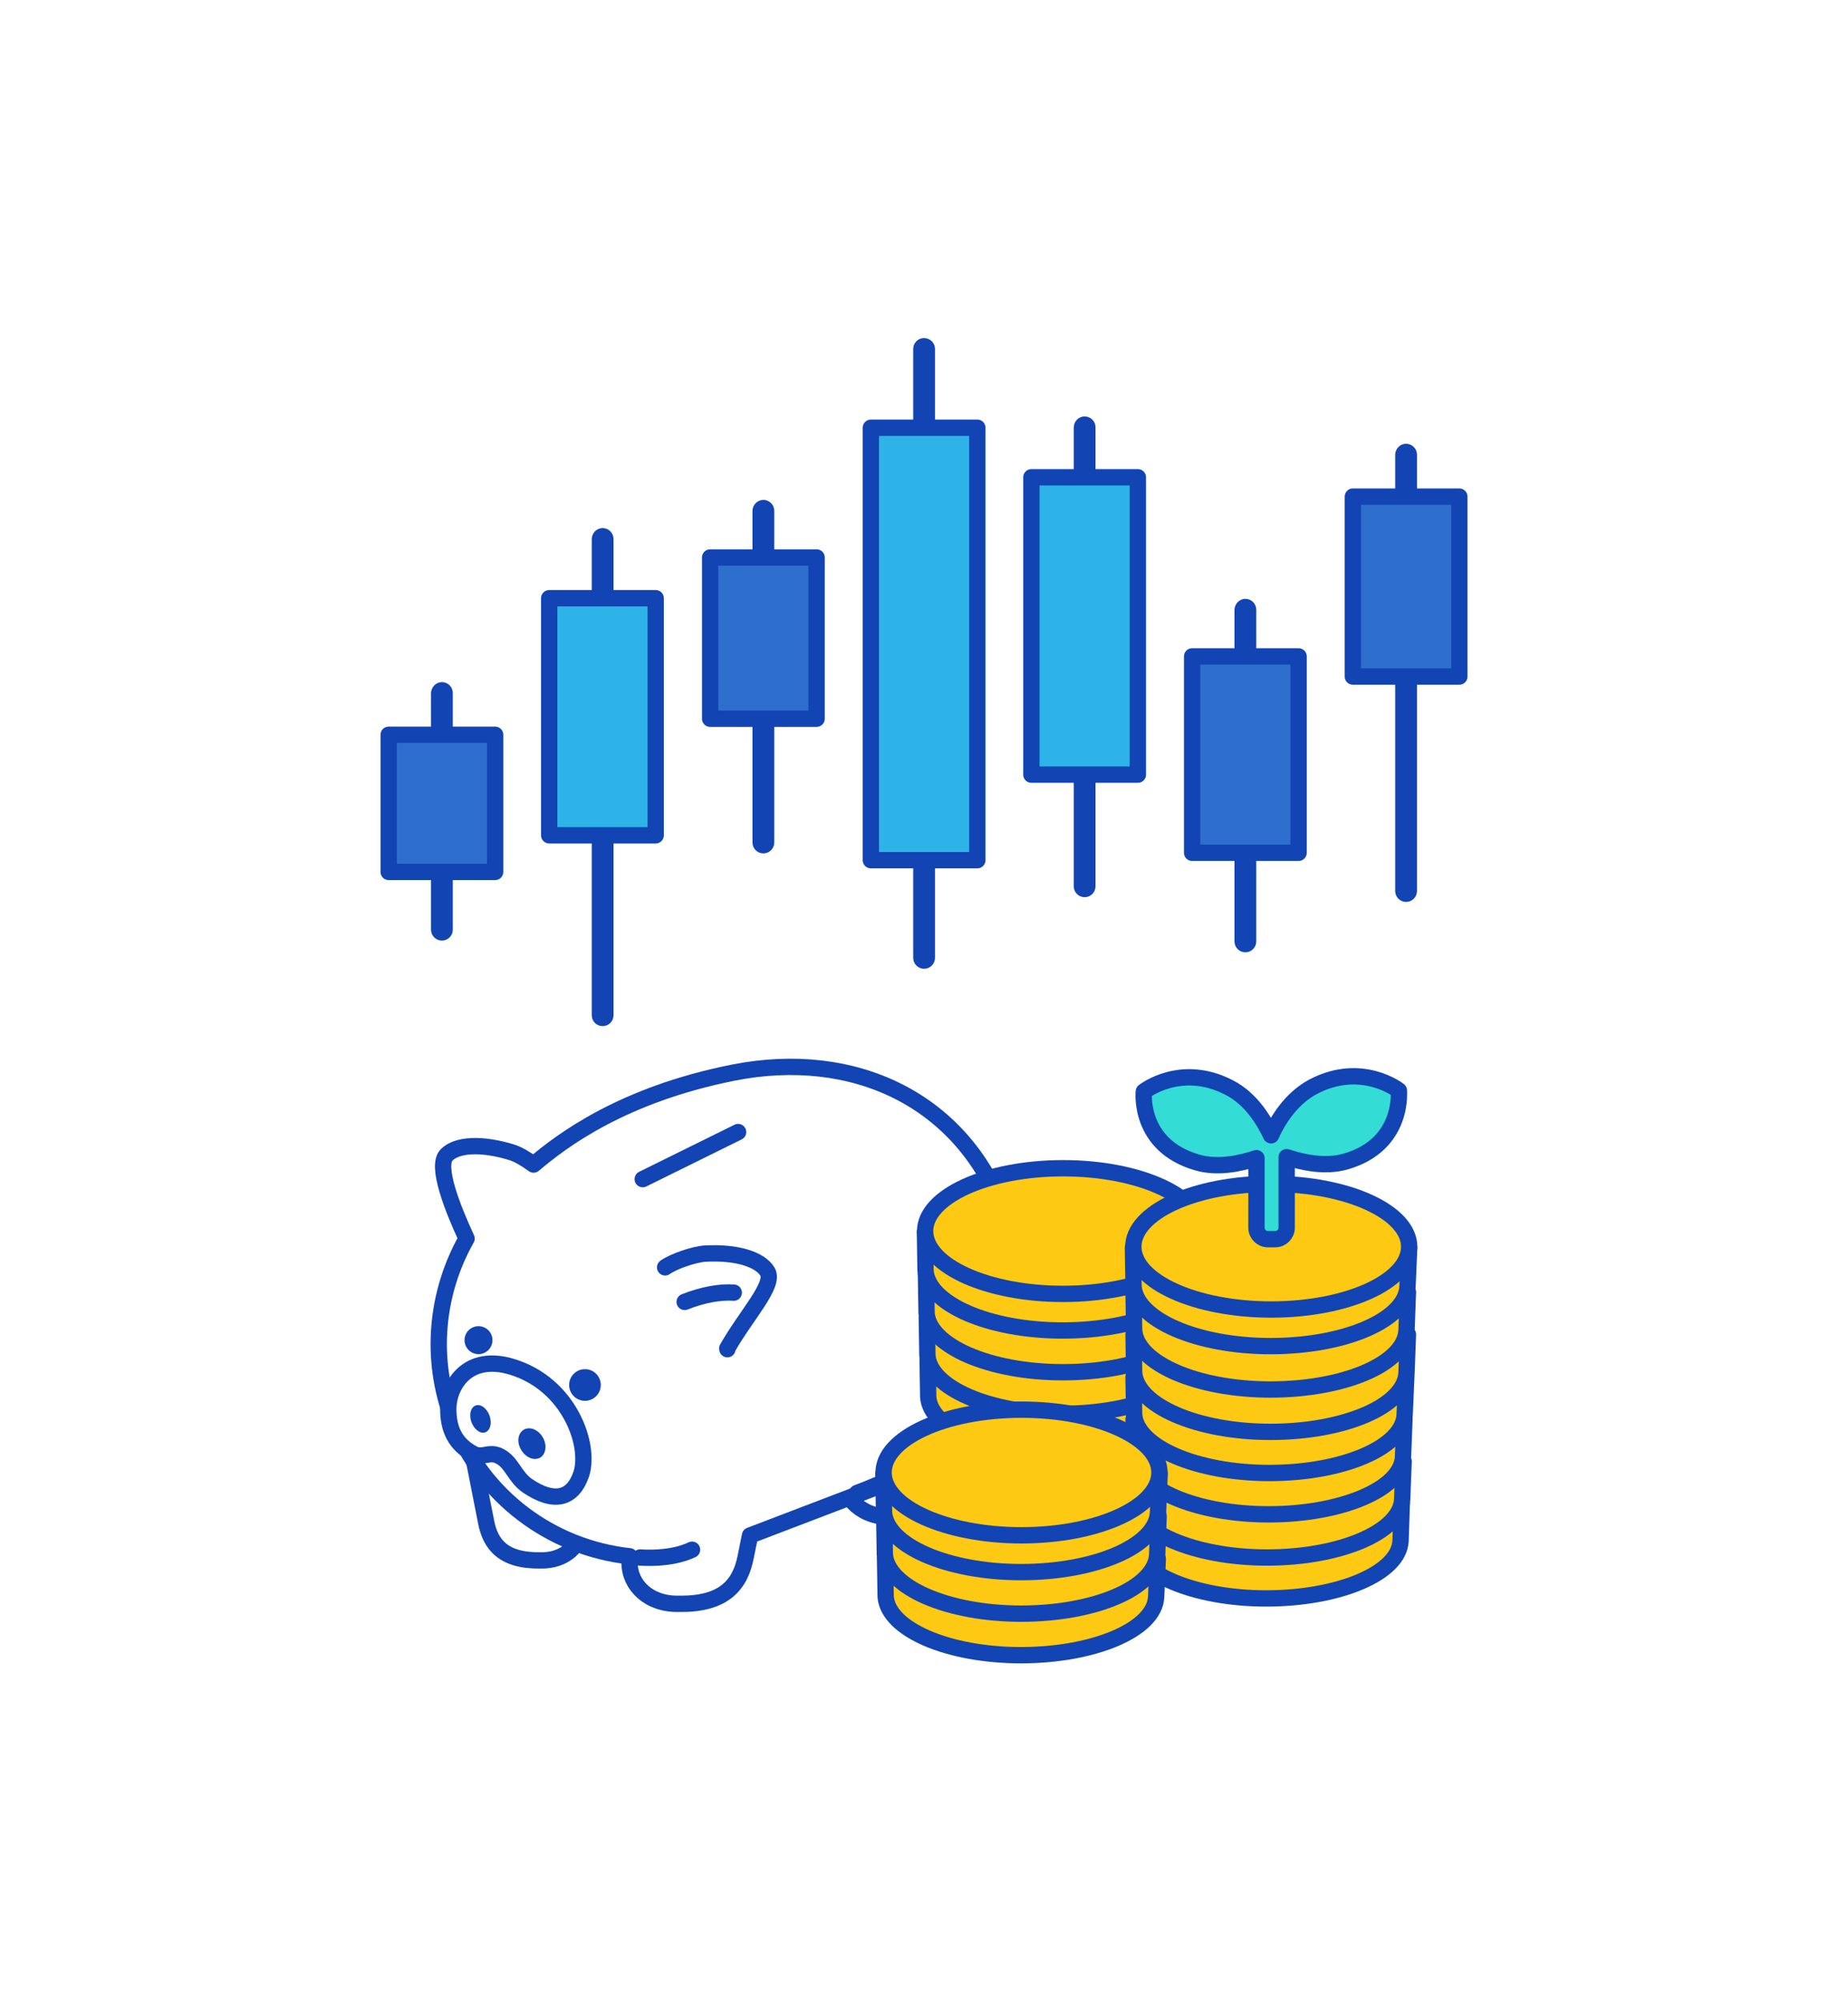 <?xml version="1.0" encoding="UTF-8"?>
<svg xmlns="http://www.w3.org/2000/svg" xmlns:xlink="http://www.w3.org/1999/xlink" version="1.1" id="_レイヤー_2" x="0px" y="0px" viewBox="0 0 899.1 973.7" style="enable-background:new 0 0 899.1 973.7;" xml:space="preserve">
<style type="text/css">
	.st0{fill:#FFFFFF;}
	.st1{fill:#1244B3;stroke:#1244B3;stroke-width:0.993;stroke-miterlimit:10;}
	.st2{fill:#2EB3E9;stroke:#1244B3;stroke-width:7.941;stroke-linecap:round;stroke-linejoin:round;}
	.st3{fill:#2E6FCE;stroke:#1244B3;stroke-width:7.941;stroke-linecap:round;stroke-linejoin:round;}
	.st4{fill:#FFFFFF;stroke:#1244B3;stroke-width:7.941;stroke-linecap:round;stroke-linejoin:round;}
	.st5{fill:#1244B3;}
	.st6{fill:none;stroke:#1244B3;stroke-width:7.941;stroke-linecap:round;stroke-linejoin:round;}
	.st7{fill:#FEC913;stroke:#1244B3;stroke-width:7.941;stroke-linecap:round;stroke-linejoin:round;}
	.st8{fill:#33DCD4;stroke:#1244B3;stroke-width:7.941;stroke-linecap:round;stroke-linejoin:round;}
	.st9{fill:#FEC913;}
	.st10{fill:#2EB3E9;}
	.st11{fill:#2E6FCE;}
	.st12{fill:#DA9252;}
	.st13{fill:#C9CACA;}
	.st14{fill:#33DCD4;}
	.st15{fill:#33DCD4;stroke:#1244B3;stroke-width:6.772;stroke-linecap:round;stroke-linejoin:round;}
	.st16{fill:none;stroke:#1244B3;stroke-width:6.772;stroke-linecap:round;stroke-linejoin:round;}
	.st17{fill:#FFFFFF;stroke:#1244B3;stroke-width:6.772;stroke-linecap:round;stroke-linejoin:round;}
	.st18{fill:#2E6FCE;stroke:#1244B3;stroke-width:6.772;stroke-linecap:round;stroke-linejoin:round;}
	.st19{fill:#2EB3E9;stroke:#1244B3;stroke-width:6.772;stroke-linecap:round;stroke-linejoin:round;}
	.st20{fill:none;}
	.st21{fill:#666666;}
	.st22{fill:#4C4948;}
	.st23{fill:#2EB3E9;stroke:#FEDD78;stroke-width:0.389;stroke-miterlimit:10;}
</style>
<rect class="st0" width="899.1" height="973.7"></rect>
<g id="_レイヤー_1-2">
	<g>
		<g>
			<path class="st1" d="M449.6,164.9L449.6,164.9c2.6,0,4.8,2.1,4.8,4.8v296.1c0,2.6-2.1,4.8-4.8,4.8l0,0c-2.6,0-4.8-2.1-4.8-4.8     V169.7C444.8,167,446.9,164.9,449.6,164.9z"></path>
			<rect x="423.7" y="208" class="st2" width="51.8" height="210.3"></rect>
		</g>
		<g>
			<path class="st1" d="M527.7,203L527.7,203c2.6,0,4.8,2.1,4.8,4.8V431c0,2.6-2.1,4.8-4.8,4.8l0,0c-2.6,0-4.8-2.1-4.8-4.8V207.8     C523,205.1,525.1,203,527.7,203z"></path>
			<rect x="501.8" y="232.1" class="st2" width="51.8" height="144.6"></rect>
		</g>
		<g>
			<path class="st1" d="M293.2,257.3L293.2,257.3c2.6,0,4.8,2.1,4.8,4.8v231.6c0,2.6-2.1,4.8-4.8,4.8l0,0c-2.6,0-4.8-2.1-4.8-4.8     V262.1C288.5,259.4,290.6,257.3,293.2,257.3z"></path>
			<rect x="267.2" y="290.9" class="st2" width="51.8" height="115.3"></rect>
		</g>
		<g>
			<path class="st1" d="M684.1,216.3L684.1,216.3c2.6,0,4.8,2.1,4.8,4.8v212.2c0,2.6-2.1,4.8-4.8,4.8l0,0c-2.6,0-4.8-2.1-4.8-4.8     V221C679.4,218.4,681.5,216.3,684.1,216.3z"></path>
			<rect x="658.2" y="241.5" class="st3" width="51.8" height="87.5"></rect>
		</g>
		<g>
			<path class="st1" d="M215,332.2L215,332.2c2.6,0,4.8,2.1,4.8,4.8v115.1c0,2.6-2.1,4.8-4.8,4.8l0,0c-2.6,0-4.8-2.1-4.8-4.8V337     C210.3,334.4,212.4,332.2,215,332.2z"></path>
			<rect x="189.1" y="357.3" class="st3" width="51.8" height="66.7"></rect>
		</g>
		<g>
			<path class="st1" d="M371.4,243.6L371.4,243.6c2.6,0,4.8,2.1,4.8,4.8v161.3c0,2.6-2.1,4.8-4.8,4.8l0,0c-2.6,0-4.8-2.1-4.8-4.8     V248.4C366.6,245.8,368.8,243.6,371.4,243.6z"></path>
			<rect x="345.5" y="271.1" class="st3" width="51.8" height="78.4"></rect>
		</g>
		<g>
			<path class="st1" d="M605.9,291.7L605.9,291.7c2.6,0,4.8,2.1,4.8,4.8v161.3c0,2.6-2.1,4.8-4.8,4.8l0,0c-2.6,0-4.8-2.1-4.8-4.8     V296.5C601.2,293.9,603.3,291.7,605.9,291.7z"></path>
			<rect x="580" y="319.2" class="st3" width="51.8" height="95.5"></rect>
		</g>
	</g>
	<g>
		<g>
			<g>
				<path class="st4" d="M263,758.8L263,758.8c-18.3,0.3-24.4-7.9-26.5-18.7l-11.1-56.3l57.4,17.7v41.1      C282.6,751.4,274.8,759.1,263,758.8L263,758.8z"></path>
				<path class="st4" d="M434.1,737.7L434.1,737.7c22.3,0.4,29.8-9.6,32.5-22.8l13.6-68.8l-70.1,21.5v50.2      C410.1,728.9,419.7,738.1,434.1,737.7L434.1,737.7z"></path>
				<path class="st4" d="M488,588.5L488,588.5c-20.4-53.6-72.5-78.5-131.2-66.9c-53.9,10.7-83.4,33-97.2,44.7c-3.9-2.8-7.5-5-10.8-6      c-14.5-4.4-26.4-3.8-31.5,1.3c-5.3,5.3,2.8,25.8,9.7,40.7c-14.7,26-18.2,58.2-6.7,88.2l0,0c14.4,37.7,48.3,62.2,86,66.3v3.2      c0,10.9,9.5,20.3,24,19.9l0,0c22.3,0.4,29.9-9.6,32.5-22.8l2.1-10.4l63.1-24.1C481.6,702.1,508.5,642.2,488,588.5L488,588.5z"></path>
				<g>
					<path class="st4" d="M249.2,664.7c27.8,8.5,38.2,38,33.6,52.1c-4.2,12.4-13.5,14.3-26.2,5.7c-6.1-4.2-7.5-11.1-13.2-14.2       c-5.3-3-8.4,1.1-13.1-1.3c-8.7-4.6-12.3-11.9-12.2-22.2C218.3,673.4,227.7,658.1,249.2,664.7L249.2,664.7z"></path>
					<g>
						<path class="st5" d="M252.3,699.1c-0.6,3.7,1.6,7.8,5,9.6c3.5,1.8,7.1,0.4,7.9-3.4c0.9-3.9-1.5-8.5-5.3-10.2        C256.3,693.6,253,695.4,252.3,699.1z"></path>
						<path class="st5" d="M228.8,687.8c-0.2,3.4,1.7,7,4.3,8.4c2.7,1.4,5.2-0.2,5.6-3.7c0.4-3.6-1.7-7.6-4.6-8.9        C231.4,682.5,229,684.3,228.8,687.8L228.8,687.8z"></path>
					</g>
				</g>
				<g>
					<circle class="st5" cx="284.6" cy="673.5" r="7.7"></circle>
					<circle class="st5" cx="232.8" cy="651.7" r="6.8"></circle>
				</g>
				<path class="st4" d="M353.9,656.1c0-0.1-0.1-0.2-0.1-0.3c9.2-16.3,23.4-31,19.6-37.4c-3.7-6.1-15.1-9.6-30.2-8.8      c-5.3,0.3-15.4,3.7-19.6,6.7"></path>
				<path class="st4" d="M333.1,633.1c8.8-3.5,17.4-5,23.9-4.5"></path>
				<path class="st4" d="M336.7,753.6c-8.3,3.9-18.3,4.2-25.3,3.8"></path>
				<path class="st4" d="M441,715.8c-8.3,3.9-17.3,7.7-24,10.2"></path>
			</g>
			<line class="st6" x1="359.1" y1="550.5" x2="312.7" y2="573.4"></line>
		</g>
		<g>
			<g>
				<path class="st7" d="M583.1,661.3H451.3l0.3,18.1l0,0c1.2,15.6,30.2,28,65.4,28s64.7-12.2,65.4-28l0,0L583.1,661.3L583.1,661.3z      "></path>
				<path class="st7" d="M583.5,640.7H450.9l0.3,18.4l0,0c1.2,15.8,30.3,28.4,65.8,28.4s65.1-12.4,65.8-28.4l0,0L583.5,640.7      L583.5,640.7z"></path>
				<path class="st7" d="M583.9,619.9H450.5l0.3,18.6l0,0c1.2,16,30.5,28.8,66.3,28.8s65.5-12.5,66.2-28.8l0,0L583.9,619.9      L583.9,619.9z"></path>
				<g>
					<path class="st7" d="M584.3,599.1H450l0.3,18.8l0,0C451.5,634.1,481,647,517,647s65.9-12.7,66.6-29.1l0,0L584.3,599.1       L584.3,599.1z"></path>
					<path class="st7" d="M584.3,598.9c-0.3,16.8-30.4,30.3-67.1,30.3s-66.8-13.5-67.1-30.3c-0.3-16.9,29.8-30.8,67.1-30.8       S584.6,581.9,584.3,598.9z"></path>
				</g>
			</g>
			<path class="st7" d="M682,731.2H550.3l0.3,18.1l0,0c1.2,15.6,30.2,28,65.4,28s64.7-12.2,65.4-28l0,0L682,731.2L682,731.2z"></path>
			<path class="st7" d="M682.9,710.6H550.3l0.3,18.4l0,0c1.2,15.8,30.3,28.4,65.8,28.4s65.1-12.4,65.8-28.4l0,0L682.9,710.6z"></path>
			<path class="st7" d="M683.3,690.3H551.5l0.3,18.1l0,0c1.2,15.6,30.2,28,65.4,28s64.7-12.2,65.4-28l0,0L683.3,690.3L683.3,690.3z"></path>
			<path class="st7" d="M684.2,669.6H551.5l0.3,18.3l0,0c1.2,15.8,30.3,28.4,65.8,28.4s65.1-12.4,65.8-28.4l0,0L684.2,669.6     L684.2,669.6z"></path>
			<path class="st7" d="M685,648.9H551.5l0.3,18.6l0,0c1.2,16,30.5,28.8,66.3,28.8s65.5-12.5,66.2-28.8l0,0L685,648.9L685,648.9z"></path>
			<path class="st7" d="M685,628.3H551.5l0.3,18.6l0,0c1.2,16,30.5,28.8,66.3,28.8s65.5-12.5,66.2-28.8l0,0L685,628.3L685,628.3z"></path>
			<g>
				<path class="st7" d="M563.3,758.1H430.6l0.3,18.4l0,0c1.2,15.8,30.3,28.4,65.8,28.4s65.1-12.4,65.8-28.4l0,0L563.3,758.1      L563.3,758.1z"></path>
				<path class="st7" d="M563.7,737.3H430.2l0.3,18.6l0,0c1.2,16,30.5,28.8,66.3,28.8s65.5-12.5,66.2-28.8l0,0L563.7,737.3      L563.7,737.3z"></path>
				<g>
					<path class="st7" d="M564.2,716.6H429.8l0.3,18.8l0,0c1.2,16.2,30.7,29.1,66.7,29.1s65.9-12.7,66.6-29.1l0,0L564.2,716.6       L564.2,716.6z"></path>
					<path class="st7" d="M564.1,716.3c-0.3,16.8-30.4,30.3-67.1,30.3s-66.8-13.5-67.1-30.3c-0.3-16.9,29.8-30.8,67.1-30.8       S564.4,699.4,564.1,716.3z"></path>
				</g>
			</g>
			<g>
				<path class="st7" d="M685.6,606.7H551.2l0.3,18.8l0,0c1.2,16.2,30.7,29.1,66.7,29.1s65.9-12.7,66.6-29.1l0,0L685.6,606.7      L685.6,606.7z"></path>
				<path class="st7" d="M685.6,606.5c-0.3,16.8-30.4,30.3-67.1,30.3s-66.8-13.5-67.1-30.3c-0.3-16.9,29.8-30.8,67.1-30.8      S685.9,589.6,685.6,606.5L685.6,606.5z"></path>
			</g>
			<path class="st8" d="M680.6,530.3c0,0-18-14.2-41.6-1.9c-11,5.8-17.5,16.7-20.6,23.7c-3.3-7-9.6-17.7-20.3-23.2     c-23.6-12.3-41.6,1.9-41.6,1.9s-2.9,26.2,26,34.5c9.9,2.9,21,0.5,28.8-2.1V597c0,3.1,2.5,5.6,5.6,5.6h3.5c3.1,0,5.6-2.5,5.6-5.6     v-34.3c7.7,2.6,18.8,5,28.8,2.1C683.4,556.5,680.5,530.3,680.6,530.3L680.6,530.3z"></path>
		</g>
	</g>
</g>
</svg>
